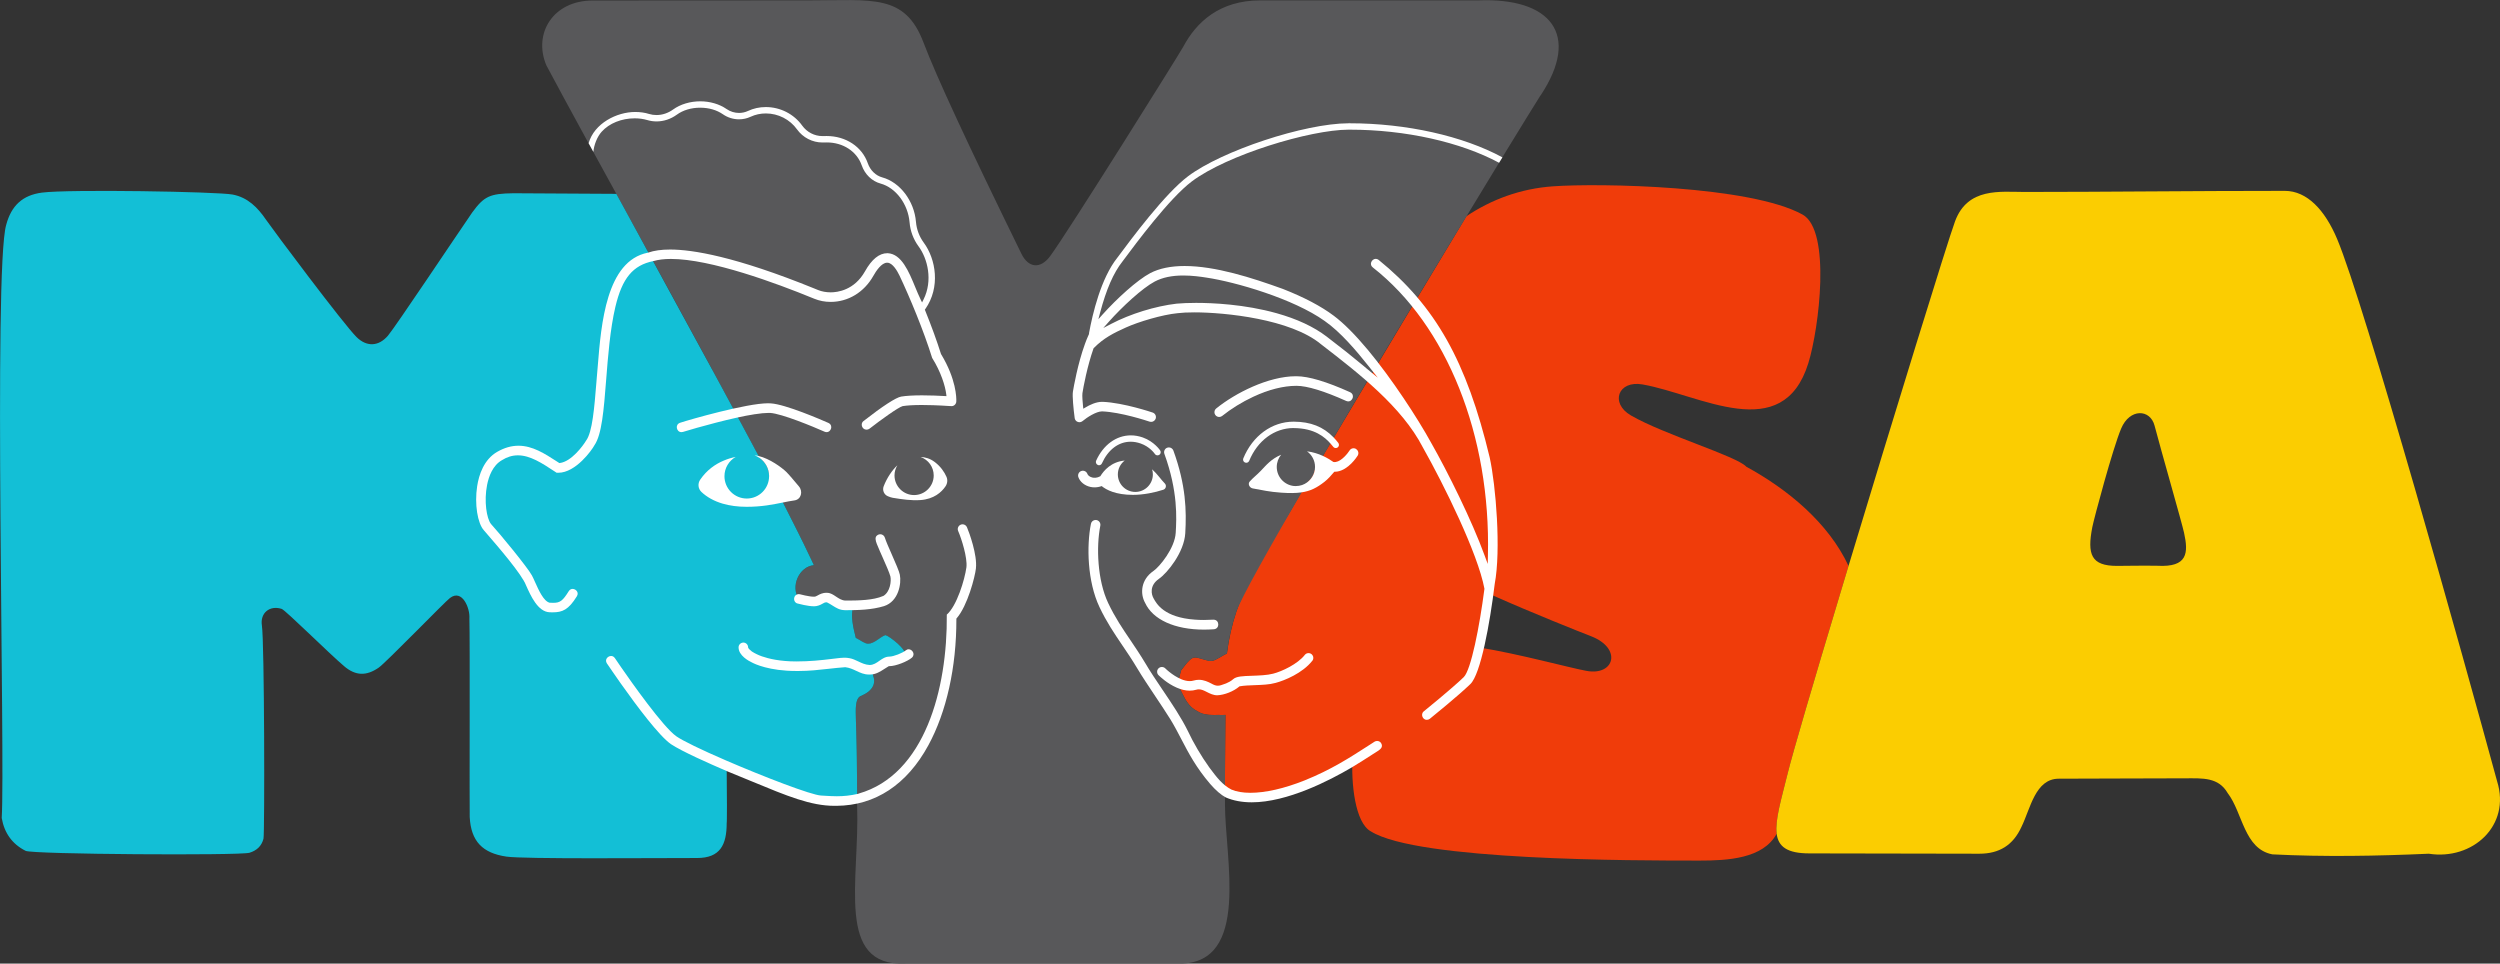 <?xml version="1.0" encoding="UTF-8"?><svg id="a" xmlns="http://www.w3.org/2000/svg" viewBox="0 0 783.14 301.86"><rect x="0" y="0" width="783.14" height="301.86" fill="#333333" stroke="none"/><defs><style>.e{fill:#f03c0a;}.f{fill:#fff;}.g{fill:#fbcd01;}.h{fill:#13bfd6;}.i{fill:#58585a;}</style></defs><g id="b"><g id="c"><path class="e" d="M383.9,214.6h.02s.01,0,0-.02c0,0-.01,.02-.02,.02Z"/><path class="i" d="M373.38,221.64c.46,.39,.98,.76,1.58,1.07-.6-.31-1.12-.67-1.58-1.07Z"/><path class="i" d="M374.97,222.71c1.07,.67,2.17,.99,3.3,1.14-1.12-.12-2.23-.43-3.3-1.14Z"/><path class="i" d="M383.77,237.5c.03-5.38,.06-10.16,.1-13.58,0,3.18-.05,8.19-.1,13.58Z"/><path class="i" d="M383.87,223.92c-.13,0-.25,0-.37,.02-.2,0-.43,.02-.69,.02-.33-.02-.65-.02-.98-.02,.68-.02,1.36-.04,2.04-.02Z"/><g><path class="h" d="M223.14,115.8s0-.01,0-.01l-.09-.1,3.81,6.98c-1.22-2.27-2.46-4.56-3.71-6.87Zm35.04,71.49l-.26,.15,.36-.12c-.07-.02-.1-.03-.1-.03h0Z"/><path class="e" d="M547.02,146.17c-3.22-3.36-25.8-10.05-36.12-16.03-6.62-3.83-4.08-11.08,3.66-9.71,17.99,3.18,43.87,19.21,51.91-6.66,3.37-10.85,7.2-41.56-1.8-46.55-16.38-9.06-63.59-9.9-78.24-8.85-10.14,.73-19.19,4.1-27.07,9.37-3.89,6.42-9.81,16.28-15.65,26.03-12.59,21.01-24.04,40.18-36.22,60.66-7.25,13.14-15.43,23.44-20.17,37.1-1.33,3.96-2.33,8.24-2.98,13.2-1.41,.57-3.35,2.12-4.72,2.32-.57,.09-1.39-.13-2.25-.39h-.05c-.79-.24-1.61-.52-2.32-.64-.09,0-.17-.03-.25-.04-.06,0-.12-.02-.18-.02-.08,0-.15,0-.22,0-.11,0-.2,0-.29,.03-.13,.02-.26,.05-.38,.1-.07,.02-.14,.05-.2,.09-.47,.24-.98,.69-1.65,1.46-.64,.77-1.25,1.64-1.83,2.32-.31,1.18-1.02,3.82-1.35,5.02,.28,.14,.55,.27,.78,.37,.23,.46,.46,.94,.68,1.43,.11,.22,.22,.44,.34,.67,.51,1.03,1.09,2.13,1.89,3.12,.05,.07,.11,.14,.17,.21,.13,.15,.27,.29,.41,.44,.13,.13,.26,.25,.4,.39,.02,0,.04,.02,.06,.05,.46,.4,.98,.76,1.58,1.07h.01c1.07,.71,2.18,1.02,3.3,1.14,.13,.02,.27,.04,.4,.05,1.02,.08,2.06,.04,3.09,.04,.03,0,.05,0,.07,0,.33,0,.65,0,.98,.02,.26,0,.49,0,.69-.02,.12,0,.24,0,.37-.02-.04,3.42-.07,8.2-.1,13.58l-.03,5.02c0,1.71-.01,3.45-.01,5.2,.78,.67,1.44,1.09,1.95,1.19,12.38,2.4,29.07-5.24,29.07-5.24l8.97-6.96c-.55,8.55,.73,21.07,5.76,23.73,14.69,9.14,82.13,9.12,102.96,9.12,8.62,0,19.86-.55,24.11-8.4-.54-4.28,1.43-10.71,3.49-19.05,1.6-6.46,8.1-28.55,16.04-54.9,0-.02,.01-.04,.01-.05,.97-3.24,1.97-6.54,2.98-9.89h0c-6.31-13.57-19.16-24.08-32.05-31.1h0Zm-163.1,68.42h-.02l.02-.02v.02Zm113.01-4.44c-5.57-1.04-21.14-5.32-33.46-7.3,.57-3.33,2.37-13.72,2.92-16.88,.36,.16,.69,.32,1.05,.48,.01,0,.02,0,.03,0,.14,.06,.27,.12,.4,.17,11.93,5.32,26.98,11.31,30.51,12.67,9.89,3.82,7.35,12.52-1.45,10.86h0Z"/><path class="i" d="M377.32,206.65c-1.01-.25-1.73-.51-2.32-.64,.71,.12,1.53,.4,2.32,.64Z"/><path class="i" d="M392.15,180.45c2.04-3.89,4.42-7.81,7.09-12.17-2.13,3.6-3.92,6.63-5.08,8.59-.71,1.2-1.38,2.39-2.01,3.58Z"/><path class="i" d="M436.56,105.71c-6.57,11.02-12.86,21.58-18.48,30.94,3.24-5.43,6.48-10.88,9.78-16.39,2.12-3.56,5.21-8.73,8.7-14.55Z"/><g><path class="g" d="M782.23,244.73c-10.54-38.81-41.56-149.6-50.12-169.89-3.81-9.02-9.38-15.05-16.39-15.05-28.74,0-56.37,.34-81.52,.34-7.58,0-17.81-1.5-21.77,9.2-2.24,6.02-19.25,61.18-33.36,107.93h0c-1.01,3.36-2.01,6.66-2.98,9.9,0,0-.01,.03-.01,.05-7.94,26.35-14.44,48.44-16.04,54.9-2.06,8.34-4.03,14.77-3.49,19.05,.51,4.05,3.25,6.17,10.27,6.17,13.69,0,37.82,.1,53.21,.1,6.3,0,10.6-2.7,13.2-8.4,2.83-5.74,4.32-15.1,11.7-15.1,13.22,0,24.75-.12,39.66-.12,5.41,0,10.34-.38,13.24,4.62,4.73,6.15,5.1,17.5,14,19.2,16.3,.83,32.65,.52,49-.2,13.7,2.12,25.77-8.77,21.4-22.7h0Zm-106.4-67.5c-4.78-.09-9.57,.04-12.66,.04-8.14,0-9.4-3.57-7.73-12.19,.53-2.69,6.4-24.63,9.03-30.85,2.67-6.34,9.08-6.16,10.46-.9,2.02,7.74,8.53,30.31,9.24,33.57,1.39,6.32,1.16,10.86-8.34,10.33h0Z"/><path class="g" d="M383.92,214.6s.01,0,0-.02c0,0-.01,.02-.02,.02h.02Z"/></g><path class="h" d="M258.28,187.32l-.36,.12,.26-.15s.03,0,.1,.03h0Z"/><path class="i" d="M258.28,187.32l-.36,.12,.26-.15s.03,0,.1,.03h0Z"/><path class="i" d="M482.59,29.85c-7.63,12.11-45.06,73.51-70.73,117.33-.24,1.52-1.05,2.85-2.2,3.76-11.9,20.38-20.85,36.33-22.34,40.59-1.5,4.43-2.48,8.81-2.98,13.2-1.41,.57-3.35,2.12-4.72,2.32-1.02,.09-1.63-.24-2.25-.39h-.05c-.79-.24-1.61-.52-2.32-.64-.09,0-.17-.03-.25-.04-.06,0-.12-.02-.18-.02-.08,0-.15,0-.22,0-.1,0-.19,0-.29,.03-.13,.02-.26,.05-.38,.1-.07,.02-.13,.05-.2,.09-.47,.24-.98,.69-1.65,1.46-.5,.58-1.1,1.34-1.83,2.32-.31,1.18-1.02,3.82-1.35,5.02,.28,.14,.55,.27,.78,.37,.23,.46,.9,1.87,1.02,2.1,.51,1.07,1.09,2.16,1.89,3.12,.05,.07,.11,.14,.17,.21,.13,.15,.26,.3,.41,.44,.12,.13,.26,.26,.4,.39,.02,0,.04,.02,.06,.05,.46,.4,.98,.76,1.58,1.07h.01c1.07,.71,2.18,1.02,3.3,1.14,.13,.02,.27,.04,.4,.05,1.03,.1,2.06,.08,3.09,.04,.03,0,.05,0,.07,0,.33,0,.65,0,.98,.02,.26,0,.49,0,.69-.02,.12,0,.24,0,.37-.02-.04,3.42-.07,8.2-.1,13.58l-.03,5.02c-.02,3.3-.03,6.57-.01,9.51,0,16.68,8.01,49.79-14.15,49.79h-85.93c-22.1,1.04-14.3-26.05-15.15-49.49v-2.53c0-.61,0-1.21-.01-1.82,0-1.67-.01-3.36-.03-5.03-.02-1.96-.04-3.91-.06-5.81-.01-.38-.01-.76-.02-1.13-.01-.75-.02-1.49-.04-2.22-.03-1.83-.07-3.61-.13-5.31-.02-.98-.06-1.94-.09-2.87-.07-3.3-.33-6.72,1.49-7.58,.78-.32,1.57-.73,2.25-1.24,.23-.17,.44-.35,.64-.55,1.13-1.1,1.74-2.58,1.04-4.54-.83-2.46,2.58-3.74,4.15-4.6,1.01,0,1.69,.06,2.27,0,.62-.19,1.23-.44,1.77-.71,.09-.07,.18-.15,.28-.23,.41-.33,.92-.67,1.43-.98,.84-1.58-4.87-5.95-6.01-6.2-.06-.02-.1-.02-.13,0-.2,.07-.41,.17-.62,.28s-.42,.24-.63,.38c-.22,.14-.43,.28-.65,.44-.21,.15-.43,.3-.66,.45-.9,.6-1.83,1.13-2.77,1.12-1.19-.02-2.29-1.05-3.87-1.83h-.01c-.69-2.82-1.77-6.9-.76-9.83-2.27-.57-5.41-1.53-7.36-2.13h0c-.31-.11-.6-.2-.84-.27-.15-.05-.29-.09-.41-.13-.07-.02-.14-.04-.2-.06-.08-.03-.15-.05-.2-.07-.02,0-.03,0-.04,0-.04,0-.07-.02-.1-.03l-.26,.15h-.01l-2.97,1s-4.1,0-4.71-.81c-2.65-3.96,.09-10.14,4.73-10.6-.25-.54-.5-1.08-.76-1.62-.77-1.63-1.57-3.3-2.4-5,0-.02-.02-.04-.03-.07-.53-1.09-1.08-2.21-1.66-3.35-.11-.24-.23-.47-.35-.7-.4-.8-.8-1.6-1.21-2.41-2.41-4.83-4.98-9.81-7.61-14.81,0-.19-.03-.37-.04-.55,0-.03,0-.05,0-.07-.02-.19-.05-.38-.08-.56-.02-.07-.03-.15-.05-.22-.03-.16-.07-.31-.12-.47-.03-.09-.06-.19-.1-.29-.04-.13-.08-.26-.14-.38-.06-.15-.13-.29-.2-.44-.03-.07-.07-.14-.1-.21-.12-.23-.26-.45-.4-.65,0-.02-.02-.03-.03-.04-.14-.21-.3-.4-.46-.58,0-.02-.02-.03-.04-.05-.34-.39-.73-.74-1.16-1.05-2.82-5.31-5.65-10.6-8.4-15.68-.39-.73-.78-1.45-1.17-2.17-.62-1.15-1.24-2.28-1.84-3.41-1.24-2.3-2.4-4.47-3.46-6.45,0,0,0-.01,0-.01-8.76-16.18-17.73-32.59-26.66-48.85-.53-.97-1.04-1.9-1.53-2.8-.27-.49-.53-.96-.78-1.42-.38-.7-.74-1.36-1.09-2-3.02-5.5-6.02-10.98-9.01-16.42h0c-5.46-10-9.98-18.32-12.93-23.87-4.21-10.01,2.14-20.3,14.49-20.3,33.73,0,53.53-.04,67.89-.04,19.81,0,29.97-2.15,35.78,13.24,3.98,10.51,13.97,32.04,30.64,66.1,2.2,4.51,5.96,4.88,9,.8,5.32-7.15,40.58-63.5,41.7-65.6,4.15-7.8,11.45-14.54,24.12-14.54h68.36c22.55-.9,32.18,10.59,19.48,29.76h0Z"/><path class="i" d="M248.55,163.88c-5.77-11.42-12.91-24.79-18.94-36.05,2.75,5.08,5.58,10.37,8.4,15.68,.43,.31,.82,.66,1.16,1.05,.02,.02,.03,.03,.04,.05,.16,.18,.32,.37,.46,.58,0,0,.02,.02,.03,.04,.14,.2,.28,.42,.4,.65,.03,.07,.07,.14,.1,.21,.07,.15,.14,.29,.2,.44,.06,.12,.1,.25,.14,.38,.04,.1,.07,.2,.1,.29,.05,.16,.09,.31,.12,.47,.02,.07,.03,.15,.05,.22,.03,.18,.06,.37,.08,.56,0,.02,0,.04,0,.07,0,.18,.04,.36,.04,.55,2.63,5,5.2,9.98,7.61,14.81h0Z"/></g><path class="h" d="M283.44,205.19c-.51,.31-1.02,.65-1.43,.98-.1,.08-.19,.16-.28,.23-.54,.27-1.15,.52-1.77,.71-.58,.05-1.26,0-2.27,0-1.57,.86-4.98,2.14-4.15,4.6,.7,1.96,.09,3.44-1.04,4.54-.2,.19-.41,.38-.64,.55-.68,.51-1.47,.92-2.25,1.24-1.82,.86-1.56,4.28-1.49,7.58,.03,.93,.07,1.89,.09,2.87,.06,1.7,.1,3.48,.13,5.31,.02,.73,.03,1.47,.04,2.22,.01,.37,.01,.75,.02,1.13,.02,1.9,.04,3.85,.06,5.81,.01,1.67,.02,3.35,.03,5.03,.01,.61,.01,1.21,.01,1.82-3.73,.6-7.82,1.12-9.94,.93-5.02-.45-20.86-6.03-30.92-9.72,.11,7.92,.1,16.91,0,16.82,0,6.82-2.05,10.94-9.28,10.94-14.22,0-54.32,.36-59.72-.44-7.5-1.1-11.1-4.8-11.5-12.4-.1-2.9,.1-56.2-.1-62.2,.25-3.19-2.26-9.36-6.1-6.4-1.2,.8-19.9,20.1-22.3,21.8-3.9,2.7-7.3,2.6-10.9-.5-4.6-3.9-18.3-17.5-19.5-17.9-3.8-1.2-6.8,1.3-6.2,5.2,.8,5,.9,65.1,.5,66.8-.6,2.3-2.1,3.7-4.4,4.4-3.3,.9-67.9,.5-70.1-.6-4.2-2.1-6.7-5.6-7.5-10.3,1.12-18.21-2.65-171.89,1.4-185.8,1.6-6,5.1-9.3,11.2-10.1,8.4-1.1,54.9-.3,59.7,.6,4.8,.9,7.9,4.1,10.5,7.9,1.9,2.8,24.4,32.9,28.4,36.8,3.2,3.1,6.9,2.9,9.8-.5,2.5-3,20.5-30.01,26.4-38.6,3.71-5.06,5.5-5.9,12.9-6,10.33,.07,22.69,.14,32.24,.19,.35,.64,.71,1.3,1.09,2,.25,.46,.51,.93,.78,1.42,.49,.9,1,1.83,1.53,2.8,7.94,14.56,20.03,36.76,26.56,48.74h0c1.15,2.14,2.34,4.33,3.56,6.57,.6,1.13,1.22,2.26,1.84,3.41,.39,.72,.78,1.44,1.17,2.17,2.75,5.08,5.58,10.37,8.4,15.68,.43,.31,.82,.66,1.16,1.05,.02,.02,.03,.03,.04,.05,.16,.18,.32,.37,.46,.58,0,0,.02,.02,.03,.04,.14,.2,.28,.42,.4,.65,.03,.07,.07,.14,.1,.21,.07,.15,.14,.29,.2,.44,.06,.12,.1,.25,.14,.38,.04,.1,.07,.2,.1,.29,.05,.16,.09,.31,.12,.47,.02,.07,.03,.15,.05,.22,.03,.18,.06,.37,.08,.56,0,.02,0,.04,0,.07,0,.18,.04,.36,.04,.55,2.63,5,5.2,9.98,7.61,14.81,.41,.81,.81,1.61,1.21,2.41,.12,.23,.24,.46,.35,.7,.56,1.13,1.12,2.25,1.66,3.35,0,.03,.02,.05,.03,.07,.83,1.7,1.63,3.37,2.4,5,.26,.54,.51,1.08,.76,1.62-4.64,.46-7.38,6.64-4.73,10.6,.61,.81,4.71,.81,4.71,.81l2.97-.99h.01l.36-.13s.02,0,.04,0c.05,.02,.12,.04,.2,.07,.06,.02,.13,.04,.2,.06,.12,.04,.26,.08,.41,.13,.24,.07,.53,.16,.84,.26h0c1.95,.61,5.09,1.57,7.36,2.14-1.01,2.93,.07,7.01,.76,9.83h.01c1.58,.78,2.68,1.81,3.87,1.83,.94,0,1.87-.52,2.77-1.12,.23-.15,.45-.3,.66-.45,.22-.16,.43-.3,.65-.44,.21-.14,.42-.27,.63-.38s.42-.21,.62-.28c.03,0,.07,0,.13,0,1.14,.25,6.85,4.62,6.01,6.2h0Z"/></g><g id="d"><g><path class="f" d="M296.2,152.33c.59-.89,.72-2.01,.28-2.99-.65-1.47-1.79-3.2-3.71-4.64-1.41-1.06-2.92-1.5-4.4-1.55,2.39,.83,4.12,3.11,4.12,5.79,0,3.38-2.76,6.14-6.14,6.14s-6.14-2.76-6.14-6.14c0-1.16,.33-2.25,.9-3.18-1.56,1.43-3.27,3.89-4.3,6.59-.46,1.2,.1,2.57,1.28,3.08,.53,.23,1.07,.42,1.53,.5,3.17,.52,5.88,.91,8.68,.72,4.24-.28,6.65-2.46,7.9-4.32h0Z"/><path class="f" d="M226.42,157.78c2.17,.63,4.66,.98,7.47,.98,4.82,0,8.27-.73,11.37-1.35,1.23-.25,2.41-.49,3.59-.65,2.12-.29,2.77-2.8,1.4-4.41-1.46-1.7-2.96-3.58-3.98-4.56-1.39-1.35-5.16-4.12-8.63-4.94-.43-.11-.86-.18-1.28-.21,.58,.21,1.13,.49,1.62,.85,1.76,1.24,2.91,3.28,2.94,5.58,0,.04,0,.07,0,.11,0,3.86-3.13,6.99-6.99,6.99s-6.99-3.13-6.99-6.99c0-2.59,1.42-4.85,3.52-6.05-1.2,.24-2.48,.61-3.76,1.16-2.64,1.11-5.29,2.94-7.36,5.97-.83,1.21-.68,2.84,.39,3.85,1.68,1.59,3.92,2.86,6.68,3.67h0Z"/><path class="f" d="M259.5,132.48c-2.2-.97-13.45-5.85-18.05-6.12-.27-.02-.55-.03-.87-.03-6.66,0-24.4,5.07-27.52,6.1-.91,.31-1.13,1.05-1.03,1.65,.1,.62,.59,1.29,1.42,1.29,.16,0,.33-.02,.5-.07,4.39-1.36,15.68-4.51,22.46-5.54h.05c1.72-.27,3.14-.41,4.23-.41,.2,0,.39,0,.57,0,3.63,.22,13.52,4.32,17.03,5.88,.21,.09,.43,.14,.65,.14,.78,0,1.28-.63,1.42-1.22,.06-.27,.18-1.17-.85-1.67h-.01Z"/><path class="f" d="M271.39,134.6h.06c.34,0,.66-.11,.94-.32,3.37-2.63,9-6.7,10.37-7.06,1.45-.23,3.44-.35,5.98-.35,1.79,0,4.81,.06,8.98,.34h.2c.07,.02,.12,.02,.16,.02,.39,0,.76-.16,1.04-.44,.29-.29,.45-.68,.45-1.07,.04-1.1,0-6.9-4.77-14.78l-.03-.05-.02-.06c-1.24-3.95-2.95-8.65-4.94-13.57l-.1-.25,.16-.22c4.75-6.78,3.34-15.58-.5-20.78-1.4-1.9-2.24-4.15-2.44-6.52-.55-6.55-5-12.4-10.56-13.92-2.06-.56-3.75-2.22-4.53-4.43-1.8-5.18-6.87-8.53-12.91-8.53-.29,0-.57,0-.86,.02-.15,0-.3,0-.45,0-2.48,0-4.83-1.22-6.31-3.26-2.61-3.65-6.88-5.83-11.42-5.83-1.97,0-3.84,.41-5.58,1.22-.88,.41-1.82,.62-2.8,.62-1.39,0-2.74-.42-3.9-1.22-2.26-1.56-5.19-2.42-8.28-2.42s-6.19,.91-8.47,2.56c-1.58,1.14-3.38,1.74-5.21,1.74-.79,0-1.57-.11-2.33-.34-1.28-.41-2.78-.62-4.36-.62-5.72,0-12.81,3.53-14.57,9.79l1.49,2.71c.17-2.14,1.18-4.75,2.61-6.33,2.36-2.62,6.22-4.18,10.33-4.18,1.39,0,2.71,.18,3.93,.54,.94,.28,1.92,.43,2.91,.43,2.25,0,4.45-.73,6.37-2.12,1.93-1.41,4.52-2.18,7.29-2.18s5.22,.73,7.15,2.07c1.49,1.03,3.23,1.57,5.03,1.57,1.27,0,2.5-.27,3.63-.8,1.49-.69,3.09-1.04,4.77-1.04,3.88,0,7.53,1.87,9.77,4.99,1.84,2.57,4.82,4.11,7.96,4.11,.18,0,.36,0,.54,0,.27-.02,.55-.02,.82-.02,5.13,0,9.43,2.82,10.95,7.18,.99,2.83,3.19,4.96,5.89,5.7,4.8,1.31,8.62,6.43,9.1,12.16,.22,2.73,1.2,5.33,2.82,7.53,2.84,3.84,4.53,10.69,1.54,16.65l-.45,.9-.44-.9c-.57-1.16-1.11-2.48-1.69-3.87-2.01-4.89-4.29-10.43-8.63-10.65h-.14c-2.52,0-4.87,1.91-6.98,5.68-3.34,5.94-8.63,6.58-10.75,6.58-1.41,0-2.8-.26-3.93-.72-.22-.09-.59-.24-1.08-.44-24.89-10.12-38.36-12.25-45.28-12.25-2.73,0-5.04,.32-6.86,.96l-.08,.03h-.05c-13.01,2.56-14.61,22.33-15.67,35.42-.11,1.41-.22,2.76-.34,4.01l-.09,1.13c-.65,8.04-1.26,15.63-3.21,18.27-1.06,1.78-4.68,6.61-8.23,7.05l-.18,.02-.15-.1-.74-.48c-3.69-2.38-7.5-4.85-11.9-4.85-2.23,0-4.41,.62-6.66,1.91-4.2,2.42-5.74,7.21-6.29,10.8-.85,5.53,.1,11.61,2.15,13.83l.51,.59c3.97,4.59,11.35,13.14,12.65,16.59,1.47,3.29,3.7,8.3,7.38,8.45,.33,0,.64,.02,.94,.02,3.06,0,4.98-.76,7.62-5.05,.38-.64,.24-1.15,.06-1.47-.28-.49-.85-.82-1.41-.82-.34,0-.83,.12-1.21,.72-1.86,2.99-2.71,3.64-4.8,3.64-.32,0-.67,0-1.07-.03h-.11c-1.87-.46-3.38-3.81-4.59-6.51-.37-.82-.68-1.53-.96-2.03-1.33-2.51-10.3-13.39-12.82-16.12-1.39-1.74-2.22-7.17-1.23-12.22,.52-2.64,1.75-6.14,4.67-7.78,1.6-1.01,3.24-1.51,4.99-1.51,3.84,0,7.54,2.44,11.45,5.01l.65,.43c.18,.02,.37,.02,.55,.02,5.51,0,10.56-7.19,11.26-8.51v-.03l.03-.03c2.35-3.34,2.96-11,3.72-20.71,.55-7.02,1.23-15.76,2.87-22.68,2.14-9.02,5.48-13.04,11.9-14.35,.04-.01,.07-.02,.11-.02,1.48-.43,3.29-.65,5.38-.65,12.55,0,33.15,7.65,44.3,12.22,.29,.12,.51,.21,.65,.26,1.55,.64,3.3,.98,5.09,.98,5.51,0,10.5-3.04,13.37-8.13,.86-1.55,2.58-4.15,4.32-4.15h.11c1.63,.07,3.07,2.56,3.78,4.04,3.21,6.77,7.61,17.36,10.22,25.78,2.77,4.43,4.1,8.78,4.42,11.39l.07,.59-.6-.03c-1.74-.1-4.37-.22-7.05-.22s-4.98,.13-6.54,.39c-1.61,.26-5.9,3.05-11.79,7.66-.61,.46-.65,1.15-.48,1.65,.17,.5,.61,1.03,1.34,1.03l.02,.02Z"/><path class="f" d="M264.59,191.15h.16c4.06,0,8.32-.1,12.18-1.28,4.59-1.47,5.49-7.13,4.95-9.83-.15-.96-1.4-3.79-2.5-6.3-.96-2.17-1.86-4.22-2.2-5.33-.19-.62-.78-1.06-1.44-1.06-.15,0-.3,.02-.44,.07-.46,.18-.77,.43-.92,.77-.33,.77,.19,2,.62,2.98,.35,.89,.9,2.13,1.49,3.44,1.03,2.33,2.1,4.73,2.44,5.99,.3,1.45-.06,4.79-2.21,6.08l-.03,.02h-.03c-3.1,1.36-7.89,1.41-10.75,1.43-.42,0-.8,0-1.14,0-1.13-.07-2.01-.67-2.87-1.24-.88-.59-1.7-1.15-2.72-1.18-.16-.02-.28-.02-.39-.02-.95,0-1.97,.42-2.6,.81-.53,.3-.77,.42-1.24,.42-1.5,0-4.2-.72-4.32-.75-.13-.04-.27-.06-.4-.06-.21,0-.43,.05-.62,.14-.69,.3-.89,.99-.85,1.49,.04,.52,.34,1.14,1.07,1.31,.34,.09,3.23,.87,5.12,.87h.15c.88,0,1.93-.41,2.52-.79,.51-.29,.78-.45,1.29-.45h.11l.1,.05c.57,.27,1.11,.61,1.63,.94,1.19,.75,2.32,1.46,3.85,1.46h0Z"/><path class="f" d="M232.87,201.04v.25c-.83,0-1.51,.67-1.51,1.5,0,2.58,3.2,4.27,4.18,4.73,.85,.46,5.39,2.67,13.91,2.67h.76c3.23,0,6.34-.34,9.35-.68,1.78-.2,3.46-.38,5.15-.5h.08c1.27,.13,2.37,.64,3.43,1.14,1.26,.59,2.45,1.15,3.95,1.15h.41c1.75,0,3.18-.93,4.56-1.82,.39-.25,.78-.5,1.17-.73l.12-.07h.14c2.09,0,5.69-1.48,7.06-2.64,.68-.6,.56-1.26,.44-1.6-.24-.62-.82-1.05-1.43-1.05-.33,0-.65,.13-.96,.38-.92,.77-3.77,1.92-5.11,1.92-.62,0-1.23,.17-1.88,.53-.42,.22-.81,.5-1.23,.79-.91,.64-1.85,1.3-3.05,1.3-1.33-.06-2.45-.59-3.54-1.11-.88-.42-1.78-.85-2.76-1.02-.56-.11-1.07-.15-1.63-.15-.77,0-1.56,.1-2.48,.21-.46,.06-.96,.12-1.51,.18-3.48,.42-6.72,.77-11.05,.78-5.11,0-8.64-.85-10.72-1.58h0l-.09-.03c-.53-.19-1.29-.49-1.62-.68h0c-.48-.22-.93-.48-1.33-.73h0l-.07-.05-.04-.03-.22-.15v-.02c-.52-.39-.84-.73-.96-1.01l-.04-.09v-.1c-.02-.8-.69-1.44-1.49-1.44v-.25h.01Z"/><path class="f" d="M305.71,178.04c.48-4.18-2.09-11.23-2.81-12.9-.24-.54-.78-.9-1.37-.9-.21,0-.41,.04-.6,.13-.37,.16-.65,.45-.8,.82-.15,.37-.14,.78,.02,1.15,1.07,2.47,2.93,8.34,2.59,11.35-.54,3.96-3.04,12.16-6.15,14.84,.22,23.33-6.92,50.15-27.59,56.06v.02l-.39,.1c-2.17,.49-4.23,.72-6.47,.72-1.31,0-2.55-.08-3.74-.15-.4-.02-.8-.05-1.2-.07-3.01-.14-17.8-5.82-29.77-10.99-7.86-3.39-13.52-6.15-15.55-7.56-4.16-2.89-14.24-17.19-17.22-21.51-.83-1.18-1.53-2.22-2.05-3-.38-.55-.85-.66-1.18-.66-.57,0-1.14,.34-1.42,.84-.18,.33-.3,.85,.11,1.5l.17,.24c.65,.95,2.16,3.18,4.14,5.99,5.16,7.29,12.08,16.51,15.75,19.05,3.5,2.32,11.78,5.98,17.7,8.53,2.74,1.11,5.23,2.14,7.64,3.14,11.12,4.61,18.47,7.65,25.85,7.65h.69c12.11-.09,22.04-6.64,28.74-18.94,5.7-10.46,8.82-24.5,8.79-39.52v-.19l.12-.14c3.37-3.89,5.7-12.86,6.01-15.61h0Z"/><path class="f" d="M429.9,236.34c.26-.18,.56-.36,.88-.55,1.66-1,2.62-1.7,1.86-3.01-.26-.42-.74-.67-1.25-.67-.29,0-.56,.08-.81,.23l-1.53,.99c-6.48,4.18-12.07,7.79-20.48,11.18-6.32,2.51-12.15,3.84-16.88,3.84-2.35,0-4.35-.34-5.93-1.01-2.81-1.45-4.63-3.86-6.73-6.66l-.26-.35c-2.42-3.36-4.98-7.72-6.68-11.37-2.07-4.2-5.04-8.61-7.91-12.86-1.98-2.93-3.85-5.7-5.45-8.43-1.52-2.54-3.06-4.82-4.55-7.03-2.52-3.71-4.9-7.22-7.05-11.76-3.36-7.1-3.77-17.55-2.45-24.2,.16-.81-.37-1.61-1.18-1.77-.09-.02-.19-.03-.29-.03-.72,0-1.34,.51-1.47,1.21-1.38,6.92-1.13,18.03,2.67,26.07,2.2,4.65,4.6,8.19,7.13,11.94l.07,.1c1.4,2.06,2.99,4.4,4.54,7,1.67,2.8,3.75,5.9,5.75,8.9,1.64,2.46,3.34,5,4.79,7.33,1.29,2.13,2.38,4.22,3.43,6.24,2.24,4.3,4.56,8.74,8.96,13.89,1.75,2.02,3.41,3.45,4.9,4.24,2.32,1.01,5.07,1.53,8.14,1.53,11.13,0,24.37-6.83,31.28-10.9,2.32-1.39,4.4-2.73,6.24-3.91l.29-.19h-.03Z"/><g><path class="f" d="M381.92,130.87c-.54,0-1.04-.24-1.37-.66-.29-.36-.42-.82-.37-1.29,.05-.46,.28-.88,.64-1.17,6.04-4.89,16.46-10.15,25.08-10.15h.22c3.83,0,9.52,1.69,16.91,5.03,.8,.39,1.17,1.12,.98,1.94-.16,.68-.75,1.41-1.67,1.41h0c-.25,0-.5-.05-.76-.16-6.84-3.09-12.18-4.72-15.46-4.72-4.04,0-8.7,1.18-13.46,3.41-3.46,1.61-6.89,3.73-9.66,5.96-.31,.25-.69,.38-1.09,.38v.02Z"/><path class="i" d="M405.91,117.86h.22c3.79,0,9.45,1.69,16.79,5,1.03,.5,.91,1.4,.85,1.66-.14,.59-.64,1.22-1.42,1.22-.21,0-.44-.05-.65-.14-6.87-3.1-12.26-4.74-15.57-4.74-4.08,0-8.77,1.19-13.56,3.44-3.47,1.62-6.92,3.75-9.71,5.99-.26,.21-.59,.33-.93,.33-.46,0-.89-.2-1.17-.56-.52-.64-.41-1.59,.23-2.11,6-4.86,16.37-10.09,24.93-10.09m0-.5c-8.72,0-19.12,5.25-25.24,10.2-.86,.69-1,1.95-.31,2.81,.39,.49,.98,.75,1.56,.75,.44,0,.88-.14,1.25-.44,2.51-2.02,5.88-4.19,9.61-5.93,4.22-1.98,8.91-3.39,13.35-3.39,3.25,0,8.56,1.63,15.36,4.7,.3,.13,.59,.18,.86,.18,1.9,0,2.88-2.82,.79-3.83-7.42-3.35-13.14-5.05-17.01-5.05h-.22Z"/></g><path class="f" d="M405.22,134.1h.07c6.56,.04,9.74,2.83,11.56,4.92,.28,.31,.55,.63,.8,.95,.19,.24,.48,.38,.79,.38,.22,0,.44-.07,.62-.21,.21-.16,.34-.4,.37-.67s-.04-.53-.21-.74c-.53-.68-1.01-1.23-1.5-1.74-3.2-3.32-7.15-4.87-12.42-4.9h-.08c-6.79,0-12.83,4.41-15.75,11.5-.1,.25-.1,.52,0,.77,.1,.24,.29,.43,.54,.53,.14,.06,.26,.08,.38,.08,.41,0,.77-.24,.93-.62,2.6-6.33,7.92-10.26,13.89-10.26h0Z"/><path class="f" d="M363.15,142.49c.23-.15,.38-.38,.43-.64s0-.52-.15-.75c-.03-.05-1.86-2.79-5.44-4.06-1.23-.43-2.49-.66-3.73-.66-4.58,0-8.65,2.97-10.89,7.94-.11,.24-.12,.51-.02,.76s.28,.45,.52,.56c.13,.07,.26,.1,.41,.1,.39,0,.74-.23,.9-.59,1.95-4.31,5.23-6.78,9-6.78,1.04,0,2.09,.19,3.15,.56,2.75,.97,4.21,2.94,4.44,3.27h0c.18,.28,.49,.44,.83,.44,.19,0,.38-.06,.55-.16h0Z"/><path class="f" d="M342.89,152.67c.75,0,1.5-.14,2.22-.4,1.47,1.2,4.42,2.75,9.79,2.75,3.3,0,6.86-.73,9.52-1.61,.84-.28,1.08-1.35,.45-1.98-1.13-1.12-2.27-2.9-3.97-4.42,.16,.51,.24,1.04,.24,1.6,0,3.03-2.46,5.49-5.49,5.49s-5.48-2.46-5.48-5.49c0-1.77,.84-3.34,2.15-4.34-4.19,.39-6.53,3.09-7.64,4.92-1.04,.57-1.94,.52-2.46,.41-.89-.2-1.44-.72-1.58-1.13-.27-.78-1.13-1.2-1.91-.93s-1.2,1.13-.93,1.91c.52,1.5,1.97,2.68,3.77,3.08,.44,.1,.88,.14,1.32,.14h0Z"/><path class="f" d="M381.63,195.55c-.03-.71-.5-1.43-1.5-1.43h-.07c-1.01,.06-1.99,.09-2.92,.09-.99,0-1.93-.03-2.82-.1-9.66-.68-12.02-4.97-12.91-6.59-.79-1.3-1.37-4.09,1.59-6.17,2.72-1.86,7.95-8.39,8.29-14.29,.41-7.03,.24-15.03-3.72-25.92-.22-.59-.79-.99-1.42-.99-.17,0-.35,.03-.51,.09-.77,.28-1.17,1.15-.89,1.93,4.3,11.82,3.81,20.21,3.55,24.72-.28,4.86-5.08,10.68-6.99,11.98-3.89,2.66-4.25,7.04-2.6,9.98,2.42,5.26,9.3,8.38,18.44,8.38,1,0,2.04-.04,3.09-.11,1-.08,1.42-.85,1.39-1.57h0Z"/><path class="f" d="M411.09,207.02c.42-.53,.43-1.27,.04-1.8-.28-.4-.73-.63-1.22-.63s-.9,.21-1.17,.56c-2.25,2.88-7.15,5.17-9.91,5.88-1.9,.5-4.42,.58-6.64,.66-2.95,.1-4.9,.16-5.92,1.09-.65,.59-1.53,1.02-2.14,1.28l-.46,.17c-.92,.34-1.53,.57-2.18,.57-.6,0-1.2-.2-2.05-.69-1.01-.51-2.29-1.16-3.87-1.16-.56,0-1.14,.08-1.71,.25-.36,.11-.75,.16-1.19,.16-1.66,0-3.43-.88-4.62-1.63-1.29-.81-2.41-1.75-3.02-2.36-.28-.28-.66-.43-1.06-.43s-.78,.15-1.06,.43c-.58,.58-.58,1.54,0,2.12,.43,.43,2.72,2.64,5.71,3.92,1.4,.62,2.76,.94,4.04,.94,.7,0,1.39-.09,2.04-.28,.29-.09,.58-.13,.86-.13,.82,0,1.53,.34,2.53,.85,.93,.47,1.99,1.01,3.22,1.01,2.22-.08,5.11-1.22,6.86-2.71l.1-.09,.13-.02c1.32-.23,2.93-.29,4.63-.35,2.29-.08,4.66-.17,6.47-.69l.07-.02h.02c2.83-.75,8.43-3.04,11.49-6.92v.02Z"/><path class="f" d="M446.91,225.49h.06c.35,0,.67-.12,.94-.33,.9-.73,8.87-7.18,12.7-10.88,3.2-3.09,6.1-18.83,7.62-31.37,2-10.57,.37-30.84-1.58-39.63-7.22-30.09-16.98-47.44-34.81-61.89-.27-.2-.58-.31-.88-.31-.61,0-1.21,.46-1.43,1.09-.21,.6-.02,1.2,.53,1.62,23.15,18.11,36.96,52.68,36.04,90.23l-.06,2.64-.91-2.48c-4.1-11.25-11.6-26.3-16.84-35.52-4.2-7.66-12.32-20.07-19.74-28.99-4.02-4.82-7.63-8.44-10.75-10.77-3.95-2.97-9.31-5.79-15.93-8.39-9.82-3.55-21.17-7.18-30.8-7.18-4.28,0-7.88,.74-10.72,2.21-4.13,2.17-10.61,8.13-14.89,12.9l-1.39,1.55,.54-2.02c1.96-7.38,4.19-12.48,7.01-16.06,4.41-5.93,14.76-19.84,21.75-25.1,11.04-8.29,36.98-16.15,49.03-16.19h.47c17.34,0,34.67,3.88,46.73,10.37l1.04-1.7c-12.33-6.68-30.06-10.67-47.84-10.67v-.25h-.02v.25h-.39c-13.75,.05-39.57,8.58-50.22,16.59-7.24,5.44-17.69,19.51-22.16,25.52-5.15,6.48-7.76,17.56-8.89,23.76l.06,.06-.1,.22h0l-.03,.06-.02,.04c-.45,.98-.84,1.95-1.16,2.86-2.27,6.23-3.54,13.54-3.77,14.94-.22,1.42,.16,5.35,.55,8.28,.05,.37,.24,.72,.49,.93,.07,.07,.11,.1,.14,.11l.03,.02,.03,.02c.21,.15,.5,.23,.79,.23,.09,0,.17,0,.26-.02,.27-.05,.53-.17,.71-.32,1.41-1.18,4.31-3.05,6.12-3.05h.07c5.83,.24,13.92,2.91,14.82,3.21,.16,.05,.32,.08,.49,.08,.64,0,1.22-.41,1.43-1.02,.26-.79-.15-1.63-.94-1.9-.09-.03-9.07-3.09-15.66-3.36h-.24c-1.83,0-3.82,.95-5.16,1.76l-.68,.4-.08-.78c-.1-.97-.31-3.31-.19-4.09,.28-1.87,1.52-8.45,3.45-13.96l.04-.11,.08-.08c3.09-3.14,6.24-4.71,10.03-6.42,3.95-1.79,11.41-4.03,16.21-4.49,1.32-.17,3.15-.26,5.26-.26,9.57,0,30.17,2.08,39.65,9.97,11.87,9.16,25.33,19.55,31.93,32.35,6.61,11.72,17.2,33.17,19.27,44.2v.16c-1.52,11.74-4.2,25.38-6.47,27.58-3.83,3.7-12.15,10.42-12.5,10.71-.6,.46-.63,1.15-.46,1.64,.16,.47,.61,1.03,1.35,1.03h-.01Zm-18.94-110.17c-.28-.23-.56-.46-.85-.72-3.11-2.61-7.31-5.95-11.53-9.16-4.03-3.08-9.31-5.54-15.7-7.33-10.04-2.81-20.11-3.23-25.22-3.23-2.29,0-4.45,.09-6.08,.24-6.65,.77-14.53,3.2-20.55,6.36l-2.43,1.27,1.82-2.05c4.05-4.55,10.44-10.48,14.3-12.51,2.42-1.27,5.35-1.89,8.96-1.89,2.74,0,5.41,.37,7.19,.65,9.19,1.37,27.34,6.64,37.09,13.6,4.98,3.47,9.93,9.34,13.69,14.07l2.94,3.69-3.65-3h.02Z"/><path class="f" d="M424.81,140.65c-.7-.44-1.62-.23-2.06,.48-.53,.84-2.46,3.32-4.32,3.59-.25,.04-.48,.04-.72,0,0,0,0,0-.01,0-.83-.58-1.94-1.28-3.29-1.9-1.42-.65-3.11-1.21-4.99-1.44,1.52,1.09,2.52,2.86,2.52,4.88,0,2.31-1.31,4.31-3.23,5.32h0c-.25,.13-.51,.24-.78,.34-.04,0-.08,.03-.12,.04-.26,.09-.53,.15-.81,.2l-.18,.03c-.29,.04-.58,.07-.87,.07h0c-.07,0-.14,0-.2,0-.14,0-.27,0-.41-.02h-.05c-3-.33-5.34-2.87-5.34-5.96,0-1.46,.52-2.79,1.38-3.83-3.13,1.29-4.78,3.37-6.37,5.03-1.32,1.38-2.3,2.05-3.47,3.35-.69,.76-.07,1.99,.94,2.17,3.18,.56,5.04,1.06,8.92,1.33,2.57,.18,4.57,.16,6.26-.08,2.93-.41,4.92-1.48,7.28-3.31,1.05-.81,2.22-2.11,3.09-3.16,.04,0,.09,0,.13,0,.25,0,.5-.02,.76-.06,3.54-.53,6.13-4.52,6.42-4.97,.44-.7,.23-1.63-.48-2.07v-.02Z"/></g></g></g></svg>